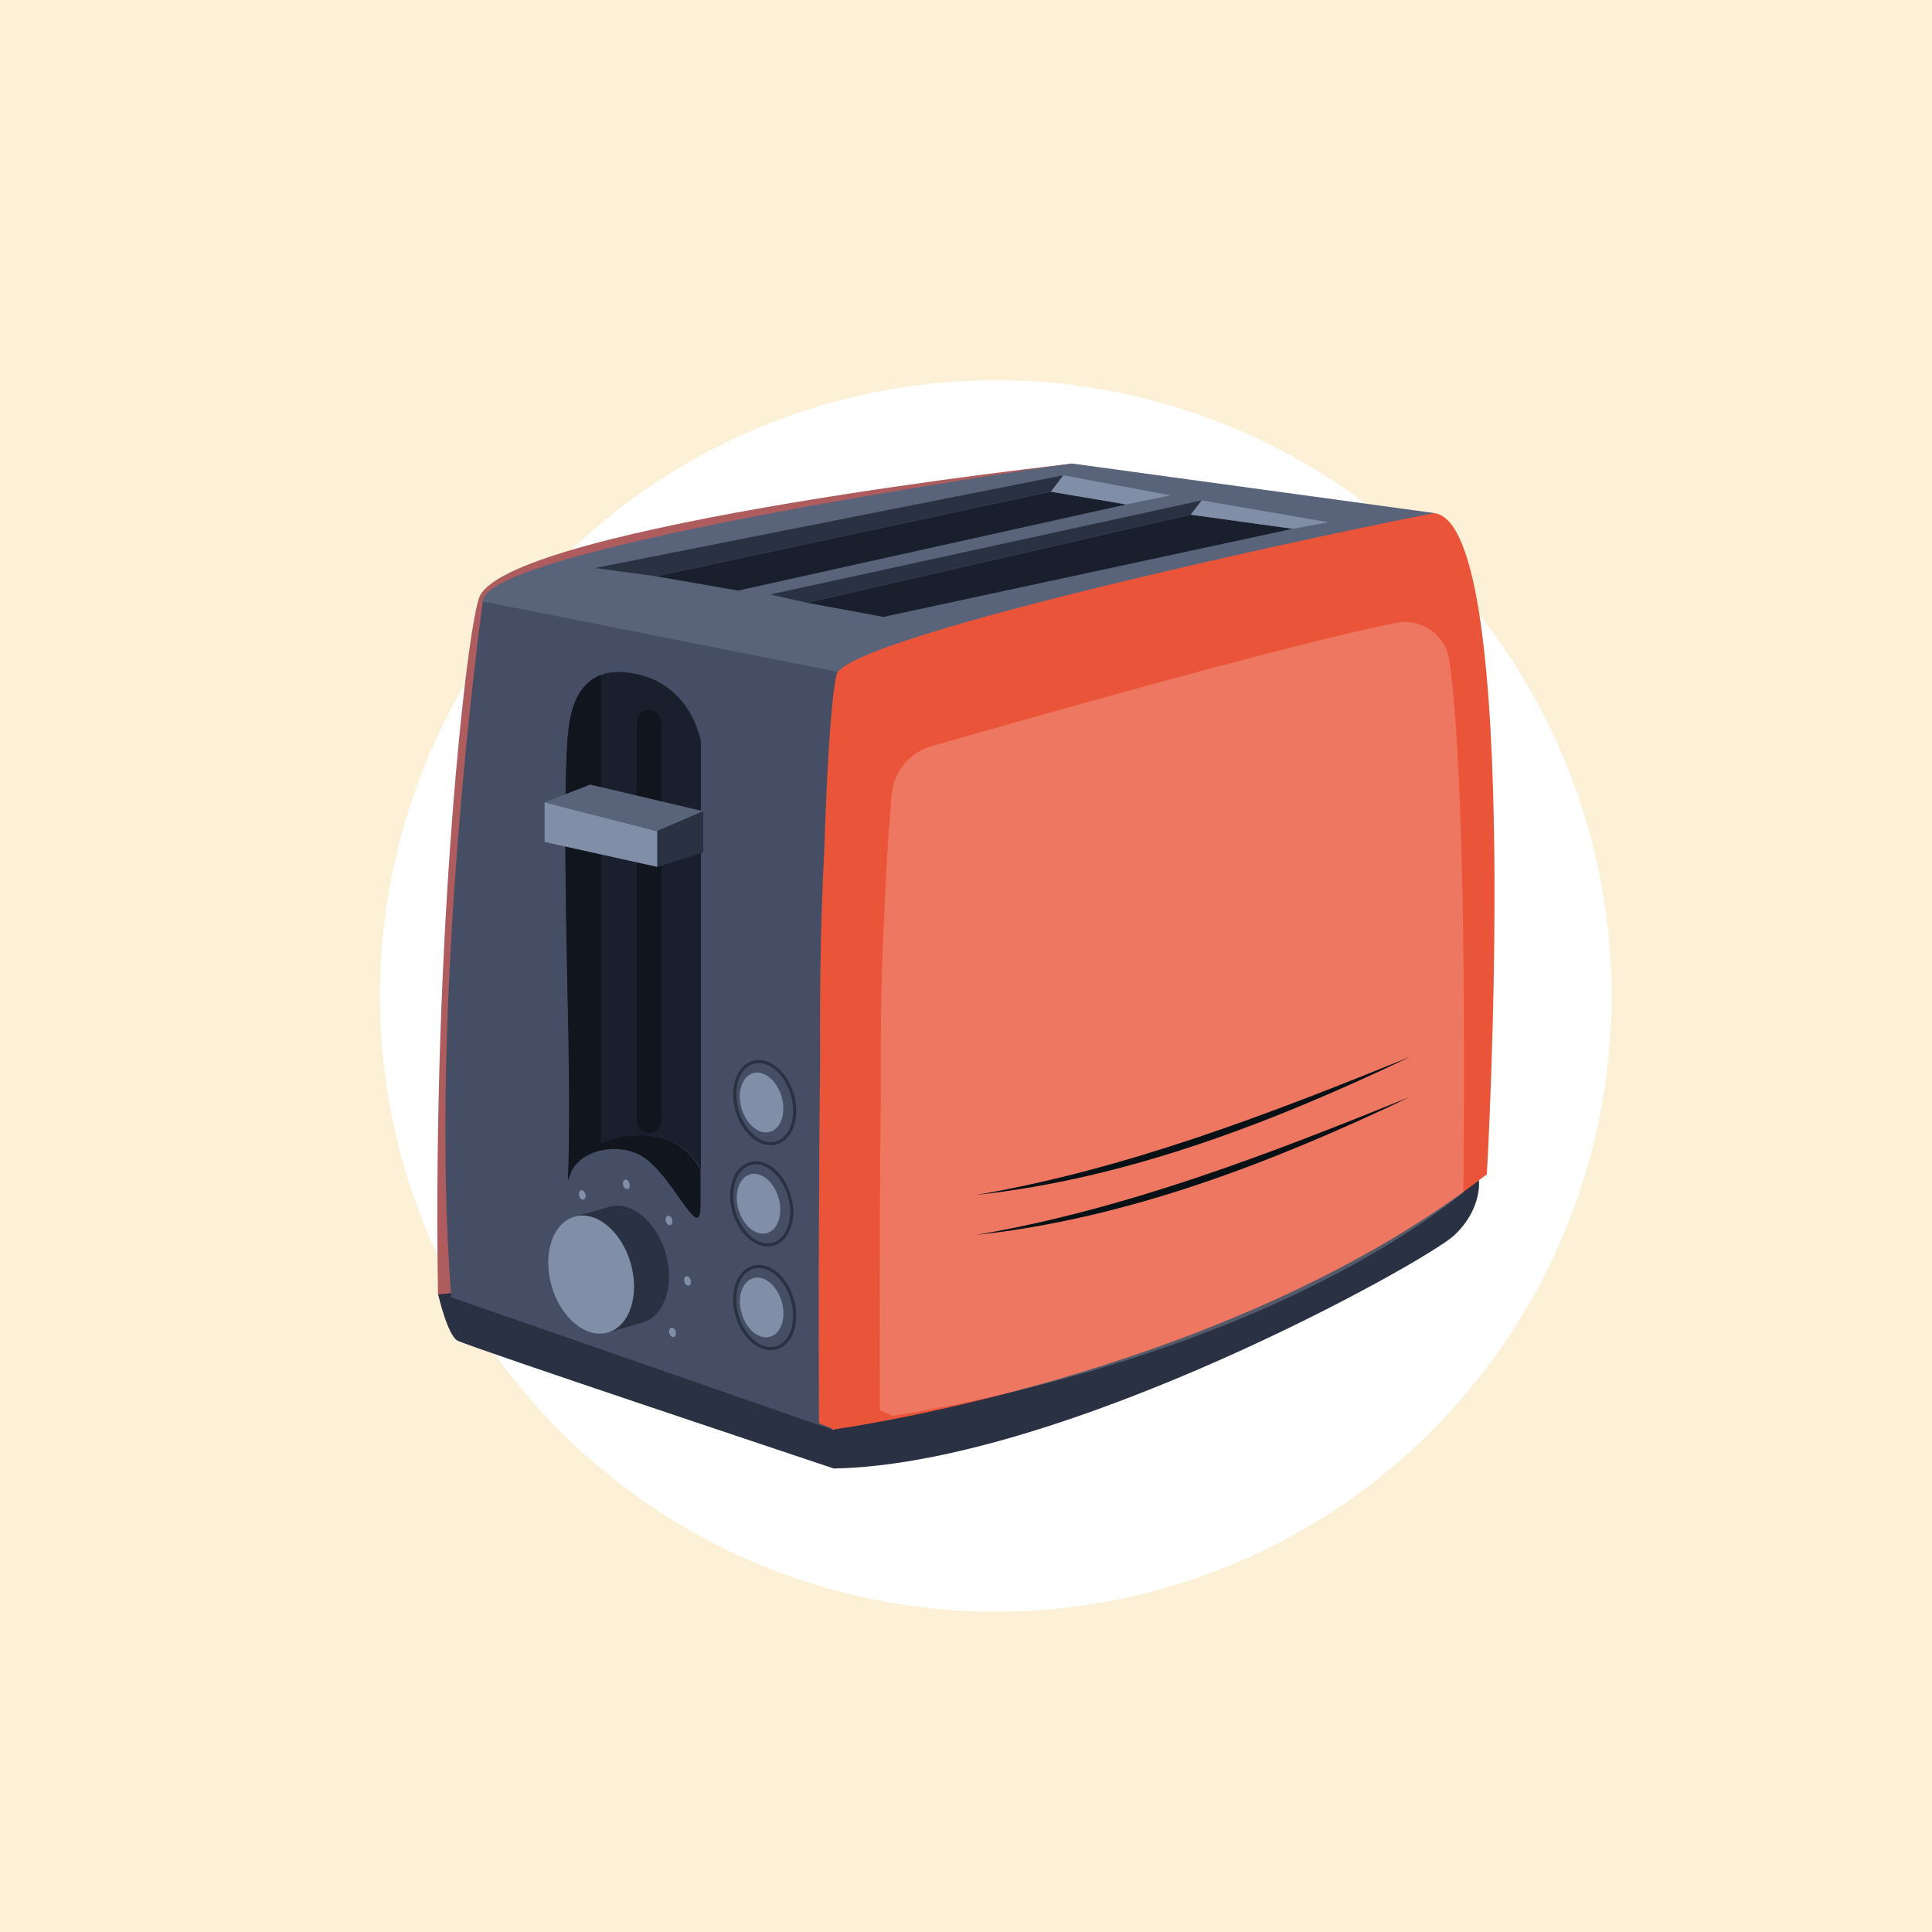 <?xml version="1.0" encoding="UTF-8"?>
<svg xmlns="http://www.w3.org/2000/svg" id="Lag_1" data-name="Lag 1" viewBox="0 0 100 100">
  <defs>
    <style>
      .cls-1 {
        opacity: .2;
      }

      .cls-1, .cls-2 {
        fill: #fff;
      }

      .cls-3 {
        fill: #fcf1d7;
      }

      .cls-4 {
        fill: #808ea7;
      }

      .cls-5 {
        fill: none;
        stroke: #293143;
        stroke-miterlimit: 10;
        stroke-width: .16px;
      }

      .cls-6 {
        fill: #59647a;
      }

      .cls-7 {
        fill: #454e64;
      }

      .cls-8 {
        fill: #10151e;
      }

      .cls-9 {
        fill: #ea5539;
      }

      .cls-10 {
        fill: #ae5c5d;
      }

      .cls-11 {
        fill: #293143;
      }

      .cls-12 {
        fill: #061116;
      }

      .cls-13 {
        fill: #191f2d;
      }
    </style>
  </defs>
  <rect class="cls-3" x="-3.71" y="-6.1" width="107.03" height="106.79"></rect>
  <circle class="cls-2" cx="51.54" cy="51.55" r="31.87"></circle>
  <g>
    <g>
      <g>
        <path class="cls-10" d="M23.36,67.15s-.69.02-.69-.15c-.3-18.74,1.54-34.98,2.18-36.18,1.94-3.65,30.63-6.82,30.63-6.82l-32.11,43.15Z"></path>
        <path class="cls-11" d="M76.55,61.1s.18,1.47-1.28,2.84-20.25,11.84-32.11,12.07c0,0-18.95-6.32-19.48-6.62s-1-2.39-1-2.39l53.88-5.89Z"></path>
        <path class="cls-6" d="M74.27,26.56l-18.79-2.57s-30.52,4.33-30.49,7.14c.02,1.72,19.04,4.44,19.04,4.44l30.24-9.01Z"></path>
        <path class="cls-7" d="M24.99,31.13s-2.86,20.54-1.63,36.02l19.72,6.85.3-39.22-18.39-3.65Z"></path>
        <path class="cls-13" d="M29.4,52.13c-.15-6.98-.2-11.45,0-14.09.23-3.04,1.86-3.47,3.41-3.18,3,.55,3.47,3.53,3.47,3.53v22.18s-.73-1.77-2.96-1.81c-1.91-.03-2.8.66-3.41,1.42-.05.05-.1.1-.15.16-.05.07-.1.14-.15.23h0c-.09.17-.15.37-.2.57.06-1.24.11-3.89,0-9Z"></path>
        <path class="cls-8" d="M29.4,38.04c.14-1.89.83-2.77,1.7-3.1v24.23s0,0,0,0c-.53.26-.91.62-1.21,1-.05.05-.1.1-.15.16-.05.07-.1.14-.15.23h0c-.09.17-.15.37-.2.57.06-1.24.11-3.89,0-9-.15-6.98-.2-11.45,0-14.09Z"></path>
        <path class="cls-8" d="M33,59.72c-1.12-.48-2.41-.23-3.11.46.62-.76,1.51-1.45,3.41-1.42,2.23.04,2.96,1.81,2.96,1.81v1.79c0,2.26-1.54-1.89-3.27-2.64Z"></path>
        <ellipse class="cls-4" cx="39.42" cy="57.07" rx="1.08" ry="1.58" transform="translate(-14.22 13.09) rotate(-16.02)"></ellipse>
        <ellipse class="cls-5" cx="39.58" cy="57.07" rx="1.49" ry="2.17" transform="translate(-14.21 13.14) rotate(-16.02)"></ellipse>
        <ellipse class="cls-4" cx="39.26" cy="62.31" rx="1.08" ry="1.58" transform="translate(-15.67 13.25) rotate(-16.02)"></ellipse>
        <ellipse class="cls-5" cx="39.42" cy="62.31" rx="1.49" ry="2.17" transform="translate(-15.66 13.3) rotate(-16.02)"></ellipse>
        <ellipse class="cls-4" cx="39.42" cy="67.67" rx="1.08" ry="1.58" transform="translate(-17.14 13.51) rotate(-16.02)"></ellipse>
        <ellipse class="cls-4" cx="34.81" cy="68.97" rx=".17" ry=".25" transform="translate(-17.68 12.28) rotate(-16.02)"></ellipse>
        <ellipse class="cls-4" cx="35.59" cy="66.31" rx=".17" ry=".25" transform="translate(-16.92 12.39) rotate(-16.02)"></ellipse>
        <ellipse class="cls-4" cx="34.63" cy="63.17" rx=".17" ry=".25" transform="translate(-16.09 12.01) rotate(-16.02)"></ellipse>
        <ellipse class="cls-4" cx="32.42" cy="61.3" rx=".17" ry=".25" transform="translate(-15.66 11.33) rotate(-16.02)"></ellipse>
        <ellipse class="cls-4" cx="30.14" cy="61.85" rx=".17" ry=".25" transform="translate(-15.9 10.72) rotate(-16.02)"></ellipse>
        <ellipse class="cls-5" cx="39.58" cy="67.68" rx="1.49" ry="2.17" transform="translate(-17.14 13.55) rotate(-16.02)"></ellipse>
        <path class="cls-11" d="M33.27,68.45c1.13-.33,1.66-1.93,1.19-3.58-.48-1.65-1.78-2.73-2.91-2.41l-1.81.52,1.72,5.99,1.81-.52Z"></path>
        <path class="cls-8" d="M33.79,36.78h0c-.41-.13-.83.17-.83.6v20.63c0,.25.15.48.38.58h0c.42.18.89-.12.89-.58v-20.63c0-.27-.18-.52-.44-.6Z"></path>
        <polygon class="cls-6" points="36.4 41.99 34.02 43.02 28.19 41.53 30.55 40.61 36.4 41.99"></polygon>
        <polygon class="cls-11" points="36.4 41.99 36.4 44.12 34.02 44.87 34.02 43.02 36.4 41.99"></polygon>
        <polygon class="cls-4" points="34.02 44.87 28.19 43.58 28.19 41.53 34.02 43.02 34.02 44.87"></polygon>
        <polygon class="cls-13" points="61.63 26.64 66.91 27.37 45.73 31.93 41.78 31.2 61.63 26.64"></polygon>
        <polygon class="cls-13" points="58.29 26.11 38.2 30.57 33.96 29.83 54.39 25.45 58.29 26.11"></polygon>
        <polygon class="cls-11" points="61.63 26.64 41.78 31.2 39.87 30.77 62.2 25.9 61.63 26.64"></polygon>
        <polyline class="cls-4" points="61.63 26.64 62.2 25.9 68.76 27.03 66.91 27.37 61.63 26.64"></polyline>
        <polygon class="cls-4" points="58.29 26.11 60.59 25.64 55.03 24.6 54.39 25.45 58.29 26.11"></polygon>
        <polygon class="cls-11" points="55.03 24.6 30.8 29.4 33.96 29.83 54.39 25.45 55.03 24.6"></polygon>
        <ellipse class="cls-4" cx="30.6" cy="65.97" rx="2.13" ry="3.12" transform="translate(-17.02 11.01) rotate(-16.02)"></ellipse>
      </g>
      <path class="cls-9" d="M42.45,54.83c-.03-4.44.06-7.94.21-10.69.14-4.33.34-7.8.63-9.2.43-2.06,27.58-7.77,30.97-8.38,4.62.69,2.7,34.22,2.7,34.22-12.83,10-31.95,12.94-33.75,13.2,0,0,0,.01,0,.02h-.04c-.06,0-.1,0-.1,0,0-.02,0-.04,0-.06l-.68-.27s-.05-9.29.06-18.85Z"></path>
    </g>
    <path class="cls-1" d="M45.59,56.54c-.02-3.87.05-6.94.19-9.34.07-2.15.24-4.46.37-6.05.1-1.2.92-2.2,2.08-2.53,5.02-1.44,18.63-5.31,24.03-6.38,1.31-.26,2.57.62,2.76,1.94,1.01,7.05.72,27.56.72,27.56-11.21,8.73-27.91,11.3-29.48,11.53,0,0,0,.01,0,.02h-.03c-.06,0-.09,0-.09,0,0-.02,0-.03,0-.05l-.6-.23s-.04-8.11.05-16.46Z"></path>
    <path class="cls-12" d="M72.97,54.71c-7.08,3.38-14.59,6.29-22.44,7.14,7.77-1.33,15.16-4.19,22.44-7.14h0Z"></path>
    <path class="cls-12" d="M72.97,56.78c-7.08,3.38-14.59,6.29-22.44,7.14,7.77-1.33,15.16-4.19,22.44-7.14h0Z"></path>
  </g>
</svg>
